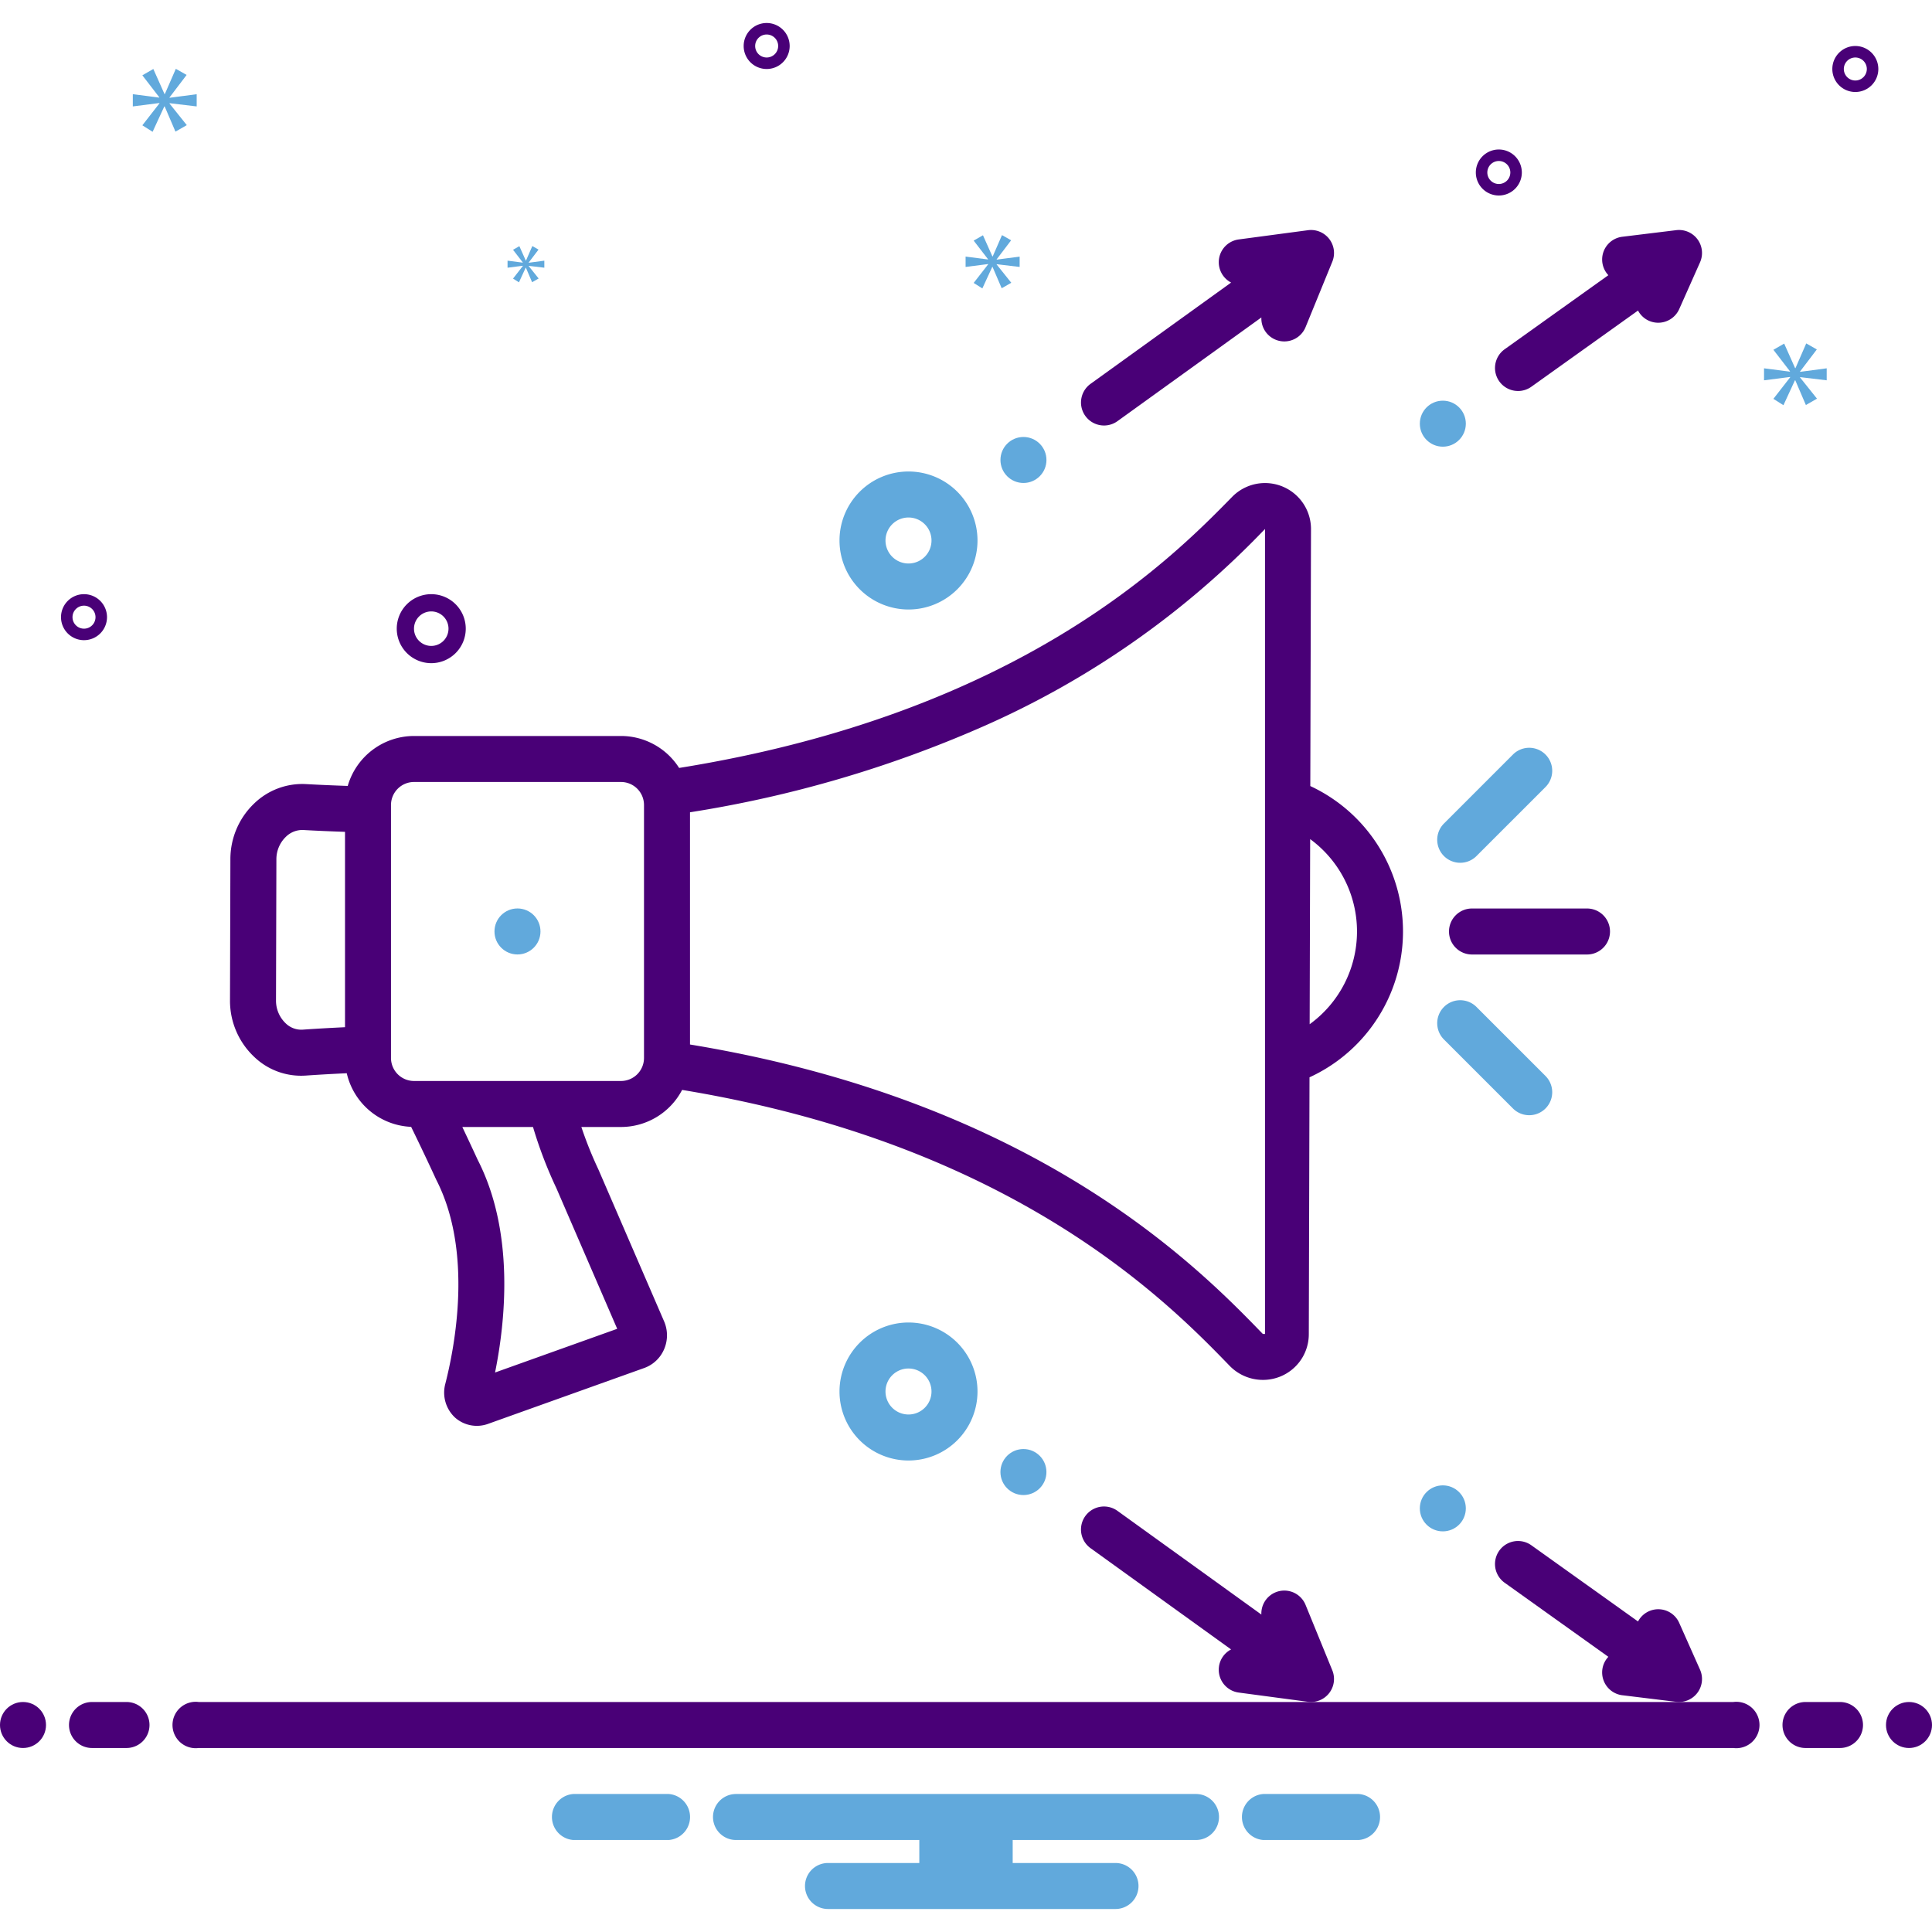 <?xml version="1.0" encoding="UTF-8"?>
<svg xmlns="http://www.w3.org/2000/svg" xmlns:xlink="http://www.w3.org/1999/xlink" xmlns:svgjs="http://svgjs.dev/svgjs" id="Layer_1" viewBox="0 0 168 168" data-name="Layer 1" width="300" height="300" version="1.1">
  <g width="100%" height="100%" transform="matrix(1,0,0,1,0,0)">
    <circle cx="2" cy="150" fill="#490077" r="2" fill-opacity="1" data-original-color="#2d4356ff" stroke="none" stroke-opacity="1"></circle>
    <path d="m11 148h-3a2 2 0 0 0 0 4h3a2 2 0 0 0 0-4z" fill="#490077" fill-opacity="1" data-original-color="#2d4356ff" stroke="none" stroke-opacity="1"></path>
    <path d="m160 148h-3a2 2 0 0 0 0 4h3a2 2 0 0 0 0-4z" fill="#490077" fill-opacity="1" data-original-color="#2d4356ff" stroke="none" stroke-opacity="1"></path>
    <circle cx="166" cy="150" fill="#490077" r="2" fill-opacity="1" data-original-color="#2d4356ff" stroke="none" stroke-opacity="1"></circle>
    <path d="m118.154 156h-8.308a2.006 2.006 0 0 0 0 4h8.308a2.006 2.006 0 0 0 0-4z" fill="#61a9dc" fill-opacity="1" data-original-color="#0bceb2ff" stroke="none" stroke-opacity="1"></path>
    <path d="m58.154 156h-8.308a2.006 2.006 0 0 0 0 4h8.308a2.006 2.006 0 0 0 0-4z" fill="#61a9dc" fill-opacity="1" data-original-color="#0bceb2ff" stroke="none" stroke-opacity="1"></path>
    <path d="m104 156h-40a2 2 0 0 0 0 4h15.94v2h-7.94a2 2 0 0 0 0 4h25a2 2 0 0 0 0-4h-8.94v-2h15.94a2 2 0 0 0 0-4z" fill="#61a9dc" fill-opacity="1" data-original-color="#0bceb2ff" stroke="none" stroke-opacity="1"></path>
    <path d="m26.573 93.529c1.215-.085 2.402-.149 3.58-.204a6.003 6.003 0 0 0 5.598 4.662c.783 1.604 1.541 3.2 2.185 4.602 3.21 6.257 1.619 14.494.786 17.746a2.961 2.961 0 0 0 .851 2.936 2.859 2.859 0 0 0 2.816.562l13.647-4.882a2.971 2.971 0 0 0 1.708-1.616 3.056 3.056 0 0 0 .01-2.42l-5.723-13.232a34.112 34.112 0 0 1 -1.478-3.684h3.447a6.002 6.002 0 0 0 5.314-3.224c28.974 4.771 42.371 18.581 47.622 24.003a4.035 4.035 0 0 0 4.375.928 3.972 3.972 0 0 0 2.498-3.686l.061-22.34a13.953 13.953 0 0 0 .069-25.328l.061-22.348a3.999 3.999 0 0 0 -6.847-2.808c-5.178 5.288-18.452 18.82-48.099 23.582a5.995 5.995 0 0 0 -5.054-2.779h-18a6.007 6.007 0 0 0 -5.762 4.343c-1.195-.042-2.401-.091-3.634-.16a6.017 6.017 0 0 0 -4.483 1.668 6.687 6.687 0 0 0 -2.087 4.827l-.034 12.335a6.695 6.695 0 0 0 2.11 4.895 5.878 5.878 0 0 0 4.463 1.621zm87.354-20.563a9.957 9.957 0 0 1 -.044 16.097zm-53.927-2.333a102.825 102.825 0 0 0 25.396-7.422 76.449 76.449 0 0 0 24.604-17.212l-0 70-.19-.005c-5.508-5.687-19.583-20.194-49.81-25.168zm-6.33 44.916-10.622 3.8c.899-4.438 1.722-12.199-1.516-18.508-.237-.516-.716-1.55-1.33-2.842h6.146a37.45 37.45 0 0 0 2.037 5.33zm-19.67-45.55a2.002 2.002 0 0 1 2-2h18a2.002 2.002 0 0 1 2 2v22a2.002 2.002 0 0 1 -2 2h-18a2.002 2.002 0 0 1 -2-2zm-9.966 4.688a2.703 2.703 0 0 1 .831-1.927 2.031 2.031 0 0 1 1.513-.585c1.219.069 2.423.117 3.623.159v16.988c-1.22.059-2.451.127-3.707.215a1.943 1.943 0 0 1 -1.452-.553 2.717 2.717 0 0 1 -.842-1.962z" fill="#490077" fill-opacity="1" data-original-color="#2d4356ff" stroke="none" stroke-opacity="1"></path>
    <path d="m131.586 65.586-6 6a2 2 0 1 0 2.828 2.828l6-6a2 2 0 0 0 -2.828-2.828z" fill="#61a9dc" fill-opacity="1" data-original-color="#0bceb2ff" stroke="none" stroke-opacity="1"></path>
    <path d="m125.586 90.414 6 6a2 2 0 0 0 2.828-2.828l-6-6a2 2 0 1 0 -2.828 2.828z" fill="#61a9dc" fill-opacity="1" data-original-color="#0bceb2ff" stroke="none" stroke-opacity="1"></path>
    <circle cx="45" cy="81" fill="#61a9dc" r="2" transform="matrix(.002 -1 1 .002 -36.092 125.834)" fill-opacity="1" data-original-color="#0bceb2ff" stroke="none" stroke-opacity="1"></circle>
    <path d="m96.002 37a1.992 1.992 0 0 0 1.168-.377l12.515-9.018a1.996 1.996 0 0 0 3.843.84l2.325-5.688a2 2 0 0 0 -2.116-2.739l-6.021.803a1.997 1.997 0 0 0 -.663 3.75l-12.221 8.806a2 2 0 0 0 1.171 3.623z" fill="#490077" fill-opacity="1" data-original-color="#2d4356ff" stroke="none" stroke-opacity="1"></path>
    <path d="m132.002 34a1.997 1.997 0 0 0 1.161-.372l9.274-6.624a1.981 1.981 0 0 0 1.755 1.06 2.002 2.002 0 0 0 1.828-1.188l1.808-4.063a2 2 0 0 0 -2.07-2.799l-4.683.573a1.993 1.993 0 0 0 -1.218 3.343l-9.018 6.441a2 2 0 0 0 1.164 3.628z" fill="#490077" fill-opacity="1" data-original-color="#2d4356ff" stroke="none" stroke-opacity="1"></path>
    <circle cx="125.469" cy="36.844" fill="#61a9dc" r="2" transform="matrix(.002 -1 1 .002 88.369 162.237)" fill-opacity="1" data-original-color="#0bceb2ff" stroke="none" stroke-opacity="1"></circle>
    <circle cx="89" cy="40" fill="#61a9dc" r="2" transform="matrix(.002 -1 1 .002 48.818 128.918)" fill-opacity="1" data-original-color="#0bceb2ff" stroke="none" stroke-opacity="1"></circle>
    <path d="m105.997 144.932a1.999 1.999 0 0 0 1.718 2.247l6.021.803a2 2 0 0 0 2.116-2.739l-2.325-5.688a1.996 1.996 0 0 0 -3.843.84l-12.515-9.018a2 2 0 0 0 -2.339 3.246l12.221 8.806a1.99 1.99 0 0 0 -1.055 1.503z" fill="#490077" fill-opacity="1" data-original-color="#2d4356ff" stroke="none" stroke-opacity="1"></path>
    <path d="m141.074 147.412 4.683.573a2.045 2.045 0 0 0 .244.015 2 2 0 0 0 1.827-2.813l-1.808-4.063a1.99 1.99 0 0 0 -3.583-.127l-9.274-6.624a2 2 0 0 0 -2.325 3.256l9.019 6.442a1.977 1.977 0 0 0 -.525 1.114 2.001 2.001 0 0 0 1.742 2.229z" fill="#490077" fill-opacity="1" data-original-color="#2d4356ff" stroke="none" stroke-opacity="1"></path>
    <circle cx="125.469" cy="131.156" fill="#61a9dc" r="2" transform="matrix(1 -.002 .002 1 -.268 .257)" fill-opacity="1" data-original-color="#0bceb2ff" stroke="none" stroke-opacity="1"></circle>
    <circle cx="89" cy="128" fill="#61a9dc" r="2" transform="matrix(1 -.002 .002 1 -.262 .182)" fill-opacity="1" data-original-color="#0bceb2ff" stroke="none" stroke-opacity="1"></circle>
    <path d="m126 81a2 2 0 0 0 2 2h10a2 2 0 0 0 0-4h-10a2 2 0 0 0 -2 2z" fill="#490077" fill-opacity="1" data-original-color="#2d4356ff" stroke="none" stroke-opacity="1"></path>
    <path d="m79 53a6 6 0 1 0 -6-6 6.007 6.007 0 0 0 6 6zm0-8a2 2 0 1 1 -2 2 2.002 2.002 0 0 1 2-2z" fill="#61a9dc" fill-opacity="1" data-original-color="#0bceb2ff" stroke="none" stroke-opacity="1"></path>
    <path d="m73 121a6 6 0 1 0 6-6 6.007 6.007 0 0 0 -6 6zm8 0a2 2 0 1 1 -2-2 2.002 2.002 0 0 1 2 2z" fill="#61a9dc" fill-opacity="1" data-original-color="#0bceb2ff" stroke="none" stroke-opacity="1"></path>
    <g fill="#2d4356">
      <path d="m150.721 148h-133.443a2.017 2.017 0 1 0 0 4h133.443a2.017 2.017 0 1 0 0-4z" fill="#490077" fill-opacity="1" data-original-color="#2d4356ff" stroke="none" stroke-opacity="1"></path>
      <path d="m37.5 57.667a3 3 0 1 0 -3-3 3.003 3.003 0 0 0 3 3zm0-4.5a1.5 1.5 0 1 1 -1.5 1.5 1.501 1.501 0 0 1 1.5-1.5z" fill="#490077" fill-opacity="1" data-original-color="#2d4356ff" stroke="none" stroke-opacity="1"></path>
      <path d="m161.333 4a2 2 0 1 0 2 2 2.002 2.002 0 0 0 -2-2zm0 3a1 1 0 1 1 1-1 1.001 1.001 0 0 1 -1 1z" fill="#490077" fill-opacity="1" data-original-color="#2d4356ff" stroke="none" stroke-opacity="1"></path>
      <path d="m66.667 2a2 2 0 1 0 2 2 2.002 2.002 0 0 0 -2-2zm0 3a1 1 0 1 1 1-1 1.001 1.001 0 0 1 -1 1z" fill="#490077" fill-opacity="1" data-original-color="#2d4356ff" stroke="none" stroke-opacity="1"></path>
      <path d="m130.333 13a2 2 0 1 0 2 2 2.002 2.002 0 0 0 -2-2zm0 3a1 1 0 1 1 1-1 1.001 1.001 0 0 1 -1 1z" fill="#490077" fill-opacity="1" data-original-color="#2d4356ff" stroke="none" stroke-opacity="1"></path>
      <path d="m9.305 53.667a2 2 0 1 0 -2 2 2.002 2.002 0 0 0 2-2zm-3 0a1 1 0 1 1 1 1 1.001 1.001 0 0 1 -1-1z" fill="#490077" fill-opacity="1" data-original-color="#2d4356ff" stroke="none" stroke-opacity="1"></path>
    </g>
    <path d="m14.741 8.472 1.487-1.955-.939-.532-.954 2.19h-.032l-.97-2.175-.955.548 1.471 1.909v.031l-2.3-.297v1.063l2.316-.296v.031l-1.487 1.908.892.564 1.018-2.207h.03l.939 2.191.986-.563-1.502-1.878v-.031l2.362.281v-1.063l-2.362.312z" fill="#61a9dc" fill-opacity="1" data-original-color="#0bceb2ff" stroke="none" stroke-opacity="1"></path>
    <path d="m45.468 23.126-.856 1.099.514.325.586-1.271h.018l.54 1.262.568-.324-.865-1.082v-.018l1.36.162v-.612l-1.36.18v-.018l.856-1.126-.54-.307-.55 1.262h-.018l-.559-1.253-.55.316.848 1.099v.018l-1.325-.171v.612l1.333-.171z" fill="#61a9dc" fill-opacity="1" data-original-color="#0bceb2ff" stroke="none" stroke-opacity="1"></path>
    <path d="m158.844 33.07v-1.043l-2.317.307v-.031l1.458-1.918-.921-.522-.936 2.148h-.031l-.951-2.133-.937.538 1.443 1.872v.031l-2.257-.292v1.043l2.272-.291v.031l-1.458 1.872.874.553.999-2.165h.03l.921 2.149.967-.552-1.473-1.842v-.031z" fill="#61a9dc" fill-opacity="1" data-original-color="#0bceb2ff" stroke="none" stroke-opacity="1"></path>
    <path d="m86.667 22.55 1.258-1.655-.795-.45-.807 1.853h-.027l-.82-1.84-.809.464 1.245 1.615v.026l-1.947-.251v.9l1.96-.251v.026l-1.258 1.615.755.477.861-1.867h.026l.794 1.853.835-.476-1.271-1.589v-.026l1.998.238v-.9l-1.998.264z" fill="#61a9dc" fill-opacity="1" data-original-color="#0bceb2ff" stroke="none" stroke-opacity="1"></path>
  </g>
</svg>
